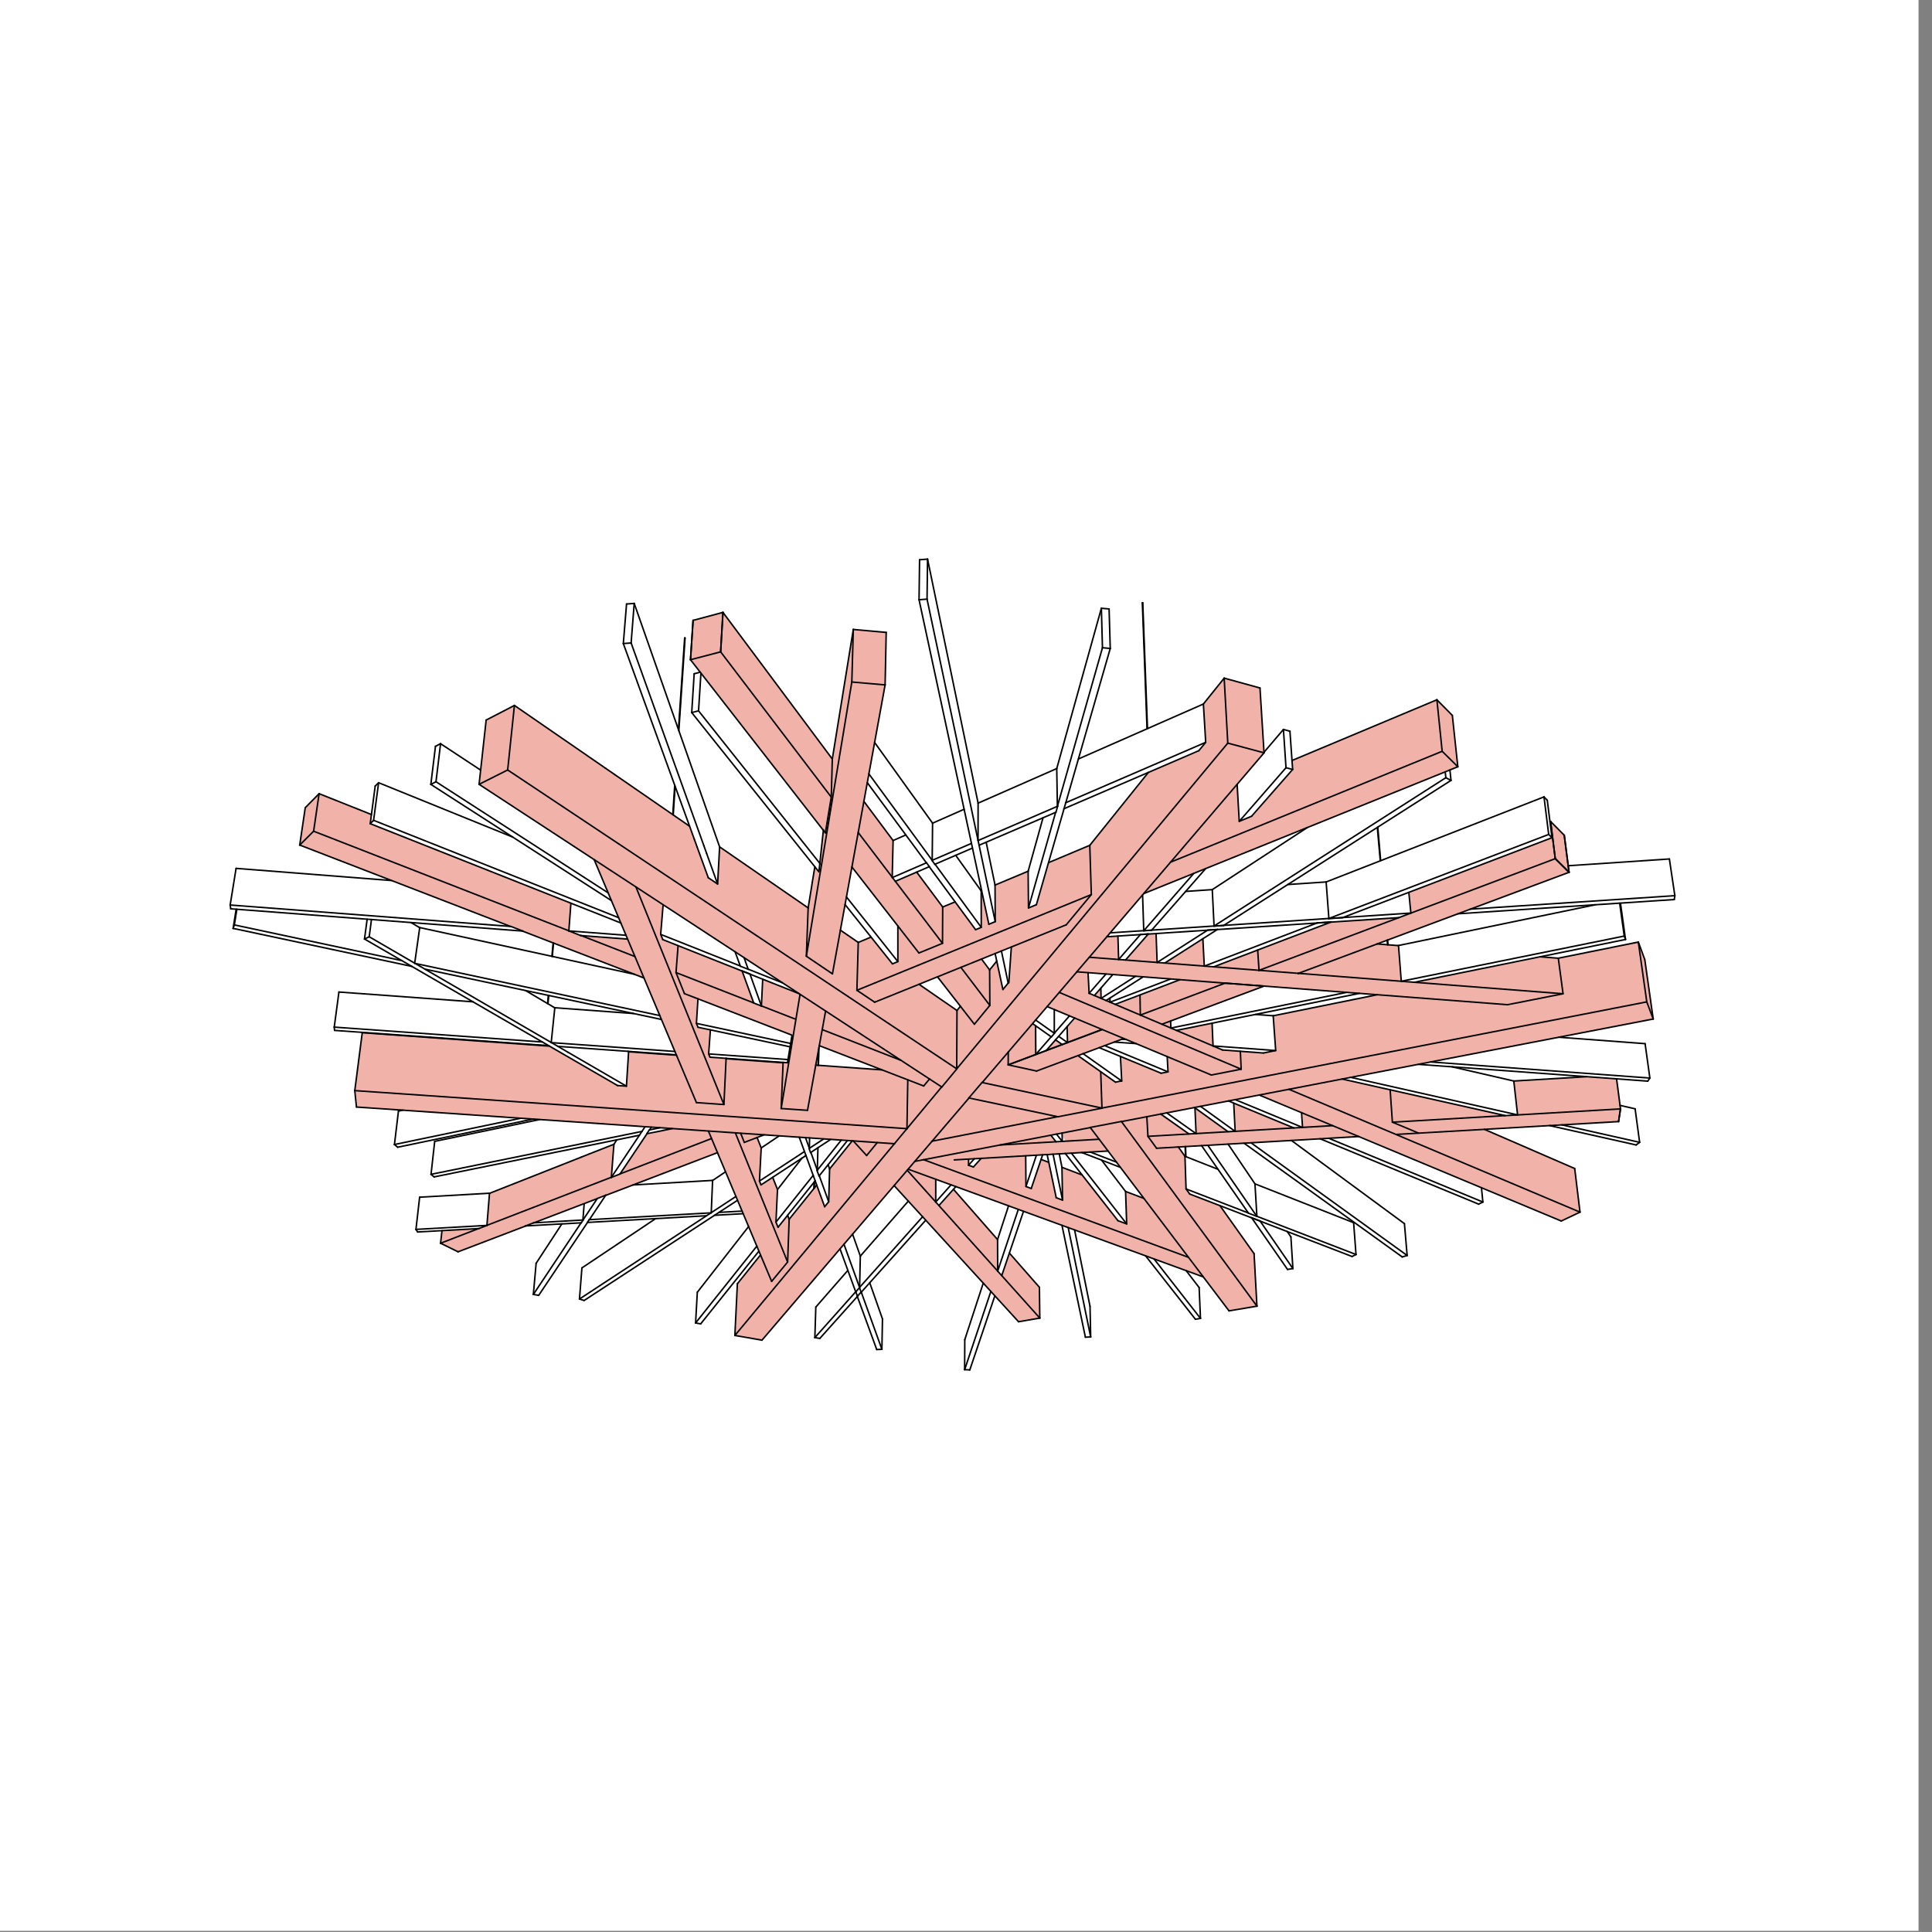 <?xml version="1.0" encoding="utf-8"?>
<!-- Generator: Adobe Illustrator 26.3.1, SVG Export Plug-In . SVG Version: 6.00 Build 0)  -->
<svg version="1.1" id="Layer_2_00000138555967383810145570000006700128924580971950_"
	 xmlns="http://www.w3.org/2000/svg" xmlns:xlink="http://www.w3.org/1999/xlink" x="0px" y="0px" viewBox="0 0 3000 3000"
	 style="enable-background:new 0 0 3000 3000;" xml:space="preserve">
<rect x="0" y="0" width="3000" height="3000" fill="#808080" stroke="none"/>
<style type="text/css">
	.st0{fill:#FFFFFF;}
	.st1{fill:#F1B3A9;}
	.st2{fill:none;stroke:#000000;stroke-width:2.35;stroke-linecap:round;stroke-linejoin:round;}
</style>
<rect x="-20.9" y="-1.8" class="st0" width="3000" height="3000"/>
<g id="Mixed_-_Aura">
	<g>
		<path class="st1" d="M2464.1,1671.8l-112.9,6.7l5.9,52.6l-20,1.1l-177.9-40.1l-75.2-16.6l0,0l483.8-93.2l-13-92.4l-10-27.2
			l-124.3,25.1l-28-1l-194.1,38.1l-22.4-1.7l-4.2-54.8l-32.6-2.7l15.6-5.9l0.6-0.2l281.8-105.1l-7.4-57.6l-21.6-21.1l-0.9,0.3
			l2.9,24.8l-221.8,84.6l3.2,32.2l-19.2,7.4l-104.9,6.7l-182.1,69.4l-14.7-1l-2.1-42.2l-59.1,37.4l-12.1-1.1l-2.1-44.2l-11.6,0.3
			l-35.4,40.4l-10.7-2.5l-1.6-34.8l-16.7,1.1l50.1-58.7l0,0l6.1-7.2l488-198.5l-8.5-79.8l-23.3-24l-225,94.4l1,13.9l-58.5,66.7
			l-5.5,6.1l-19.6,7.9l-1.9-58.3l0,0l41.2-48.2l-6.8-100.6l-55.3-15.7l-32.3,40.2l3.3,61.1l-11.2,13.6l-75.9,30.5l-92.8,115.2
			l-63.5,27.2l-19.1,64.3l-12.4,4.9l-0.4-57l-51.1,21.6v56.8l-9.9,4.1l-11.7-51.8v56.6l-8.8,3.6l-32.2-43.3l-18.7,7.9l-40.2-54.1
			l-33.7,14.1l-4.6-6l1.3-57l-45.4-60.9l33-180.8l1.7-81.5l-51.1-4.6l-32.6,201.2l-169.8-227.7l-46.5,12.4l-3.9,61.1l15.1,19.4
			l1.2,1.5l189.5,243.3l-7,65.2l-6.4-7.9l-9.3,63.8l-138.5-94.7l-3.1,57.1l-14.5-9.4l-28.4-79.4l-271.5-187.4l-45,22.3l-10.4,99.7
			l178.7,116.8l51.9,123.5l-72-5.4l-0.1,0l-0.1-0.1h-0.1l-18.8-7.4l3.1-42.8l-311.6-123.6l1.8-14.1l-81.3-32.4l-21.5,21.8l-8.5,58
			l172.1,66.3l362.4,140l50.4,119.6l-74.6-4.9l-3.6,53.4l-13.8-1l-105.7-61.2l-290.7-20.8l-10.9,89.7l2.5,25.5l71.8,4.9l419.4,28.6
			l0,0l-40.5,8.2l-42.1,62.6l-13.2,4.7l3.8-51.4l-193.1,76.4l-3.2,50.3l-13.9,4.8l-56.2,2.7l-2.7,19.7l27.5,13.2l403-154.2l0.1,0.3
			l66.8,158.8l-35.8,44.5l-3.9,80.6l42.1,7.4l205.2-240.1l192.6,211.5l33-5.6l-0.3-47.9l-46.9-53.2l-11.6,34.3l-6.7-6l0.1-49.6
			l-67.5-77.8l-22.7,25.4l-5.1-5.4v-35.4l414.5,150.9l39.8,52.8l43.2-7.3l-3-80.4l-53.5-75.3l-47.4-17.4l-5.5-8.5l-1.2-50.3
			l-10.3-15h0.1l220.2-12.7l59.9-3.5h0.1l190.4,79.6l123.9,51.7l29.2-13.9l-8.7-67.8l-140.3-60.8l0.3,0h0.1l208.4-12l3.1-19.8
			l-6.2-46.6L2464.1,1671.8L2464.1,1671.8z M1029.8,1458.9l-3.2-8l3.7-46l212.7,139.1l-58.7-23.4l-1.3,41.2v0.3l-12-4.7l-0.1-0.2
			l-17.9-49.7l-99.4-38.8L1029.8,1458.9L1029.8,1458.9z M1102.5,1641.6l-2.1-5.2l2.7-37.3l-19.3-4.1l-2.4-6l2.4-38.1l146.1,56.4
			l-6.2,37.9l-0.8,4.9l-6.2-0.4l0,0.4l-88.4-6.5v-0.2L1102.5,1641.6L1102.5,1641.6z M1226,1893.3L1226,1893.3l-3-6.1l-14.3,18.5
			l-3.9-8.6l2.4-50.3l-7.4-18.5l-17.6,11.5l-2.5-6l2.8-51.4l-6.4-16.2l-19.9,7.6l-0.1-0.2l30.3-11.5l137.4,9.4h0.1l-35.9,44.6
			l-1.1,49.1l-6.6,7.9l-12.5-31.9L1226,1893.3L1226,1893.3z M1267.3,1653.9L1267.3,1653.9l4.3-23.2v-0.2l0.8-3.8l0.5-3l98,37.9
			L1267.3,1653.9L1267.3,1653.9z M1394.5,1493.6l-8.8,2.1l-32.6-40.2l-19.7,7.7l-27.8-19.2l7.2-39.6l10.6-58.3l70.8,92.3l0.6-0.5
			l0,0L1394.5,1493.6L1394.5,1493.6z M1832.4,1521.1l-98.5,39l-10.3-4.4v-5.3l-4.7,3.2l-8.7-3.7v-15.3l-10.2,10.9l-7.9-3.4l-1.7-32
			L1832.4,1521.1L1832.4,1521.1z M1744.2,1612.2l68.9,28.8l0.8,23l-9.8,3l-63.8-26.4l1.9,37.3l-10.1,2l-57.6-41.5L1744.2,1612.2
			L1744.2,1612.2z M1626.7,1562.7l43.7,18.4l-12.7,13.8l0.8,23.8l-8.6,3.1l-10.3-7l-14.1,16.5l-15.7,3.6v-40.4l-5.6-4.8
			L1626.7,1562.7L1626.7,1562.7z M1654.2,1772l0.2,0.4l-14.5,0.4L1654.2,1772L1654.2,1772z M1639.1,1772.8L1639.1,1772.8l-6.5-10.2
			l14.5-2.9l7.1,12.1l-4.1,0.2L1639.1,1772.8L1639.1,1772.8z M1486.7,1569.5l-58-41.6l27.6-11.2l35.5,45.4L1486.7,1569.5z
			 M1511.8,1811.7l-7.8-2.8l0-9.4l19.6-1.2L1511.8,1811.7L1511.8,1811.7z M1566.5,1526l-8.8,8.2l-10-41.4l-10.4,13.2l-12.4-16.9
			l20.9-8.5l9.7-3.9l14.8-6L1566.5,1526L1566.5,1526z M1749.6,1900.5l-13.6-5l-54.9-70.8l-31.4-12.1v50.9l-9.6-3.6l-10.6-55.1
			l-12.1-4.5l-16.1,45.4l-7.5-3.1l-0.8-48.1l127.7-7l55.2,72.2l-28.5-9.2L1749.6,1900.5L1749.6,1900.5z M2008.4,1750.8l-92.2-37.4
			l3.1,42.3l-12.1,1.2l-51.8-37.3l1.6,39.7h-11.2l-41.7-29.9l51.2-9.8l52.8-10.2l47.9-9.3l65.7,27.4l1.9,23.2H2008.4L2008.4,1750.8z
			 M1977.6,1577.1l3.9,54.1l-19,3.7l-36-2.6l-27.7-2l-14.6-6.3l-1.6-35.2l-56.1,10.8l-8.8-3.8v-9.3l145.8-55.3l175.5,13.4
			L1977.6,1577.1L1977.6,1577.1z"/>
		<g>
			<polyline class="st2" points="1565.6,1633.6 1565.5,1653.5 1609.6,1663.1 			"/>
			<line class="st2" x1="643.9" y1="1495.9" x2="651.7" y2="1440.5"/>
			<line class="st2" x1="1549" y1="1924.8" x2="1549.2" y2="1973.8"/>
			<line class="st2" x1="1870" y1="1500.2" x2="1867.8" y2="1457.6"/>
			<line class="st2" x1="1251.5" y1="1794.3" x2="1249.2" y2="1788.1"/>
			<line class="st2" x1="1498.1" y1="2080.2" x2="1526.8" y2="1992.4"/>
			<line class="st2" x1="2263.7" y1="1190.6" x2="2239.4" y2="1166.6"/>
			<line class="st2" x1="2239.4" y1="1166.6" x2="2231.2" y2="1086.6"/>
			<line class="st2" x1="1256.3" y1="1783.4" x2="1258.6" y2="1789.7"/>
			<line class="st2" x1="2445.2" y1="1814.5" x2="2304.8" y2="1753.6"/>
			<line class="st2" x1="1497.9" y1="2126.8" x2="1505.9" y2="2127.2"/>
			<line class="st2" x1="1249.2" y1="1788.1" x2="1179.3" y2="1833.9"/>
			<line class="st2" x1="580.1" y1="1273.8" x2="574.9" y2="1279"/>
			<line class="st2" x1="1289.8" y1="1769.3" x2="1258.6" y2="1789.7"/>
			<line class="st2" x1="1955" y1="1506.7" x2="1952.9" y2="1475.2"/>
			<line class="st2" x1="2453.4" y1="1882.2" x2="2445.2" y2="1814.5"/>
			<line class="st2" x1="582.6" y1="1220.6" x2="587.9" y2="1215.4"/>
			<line class="st2" x1="1279" y1="1768.5" x2="1256.3" y2="1783.4"/>
			<line class="st2" x1="587.9" y1="1215.4" x2="796.3" y2="1299.9"/>
			<line class="st2" x1="954.6" y1="1202.8" x2="1070.7" y2="1282.9"/>
			<line class="st2" x1="798.8" y1="1095.4" x2="940.1" y2="1192.8"/>
			<line class="st2" x1="798.8" y1="1095.4" x2="788.3" y2="1195.6"/>
			<line class="st2" x1="1325" y1="977.4" x2="1292.4" y2="1178.6"/>
			<line class="st2" x1="2154.6" y1="1467" x2="2154" y2="1459.9"/>
			<line class="st2" x1="1462.4" y1="1688" x2="1485.8" y2="1659.8"/>
			<line class="st2" x1="1711.4" y1="1720.7" x2="1642.8" y2="1734.1"/>
			<line class="st2" x1="1504" y1="1809.3" x2="1511.5" y2="1812.1"/>
			<line class="st2" x1="2171.6" y1="1468.4" x2="2175.9" y2="1523.7"/>
			<line class="st2" x1="940.1" y1="1192.8" x2="954.6" y2="1202.8"/>
			<line class="st2" x1="2419.7" y1="1487.9" x2="2391.6" y2="1485.7"/>
			<line class="st2" x1="1642.8" y1="1734.1" x2="1504.4" y2="1704.9"/>
			<line class="st2" x1="1639.7" y1="1261.2" x2="1642.3" y2="1251.9"/>
			<line class="st2" x1="1141.1" y1="2073.7" x2="1462.2" y2="1687.8"/>
			<line class="st2" x1="1260" y1="1378.5" x2="1254.9" y2="1409.8"/>
			<line class="st2" x1="1443.1" y1="1345.7" x2="1438.7" y2="1339.7"/>
			<line class="st2" x1="1485.6" y1="1659.7" x2="1906.5" y2="1153.9"/>
			<line class="st2" x1="1183.2" y1="2081" x2="1504.7" y2="1704.9"/>
			<line class="st2" x1="1451.6" y1="1342.1" x2="1447.2" y2="1336"/>
			<line class="st2" x1="1525.2" y1="1680.9" x2="1962.8" y2="1169"/>
			<line class="st2" x1="1718.6" y1="1454.6" x2="2172" y2="1424.9"/>
			<line class="st2" x1="2190.8" y1="1417.8" x2="2187.6" y2="1385.6"/>
			<line class="st2" x1="1261.2" y1="1370.6" x2="1260" y2="1378.5"/>
			<line class="st2" x1="1723.9" y1="1448.5" x2="2190.8" y2="1417.8"/>
			<line class="st2" x1="2435.1" y1="1344.3" x2="2592.2" y2="1333.8"/>
			<line class="st2" x1="2516.3" y1="1402.6" x2="2524.1" y2="1458.8"/>
			<line class="st2" x1="2264" y1="1418.9" x2="2599.8" y2="1396.8"/>
			<line class="st2" x1="1122.6" y1="950.9" x2="1292.4" y2="1178.6"/>
			<line class="st2" x1="1150.1" y1="1759.7" x2="1155.8" y2="1773.9"/>
			<line class="st2" x1="2524.1" y1="1458.8" x2="2522.1" y2="1453.5"/>
			<line class="st2" x1="1845.5" y1="1952.4" x2="1434.2" y2="1800.8"/>
			<line class="st2" x1="997.1" y1="1756.8" x2="669.3" y2="1823.5"/>
			<line class="st2" x1="2522.1" y1="1453.5" x2="2515" y2="1402.4"/>
			<line class="st2" x1="992.8" y1="1762.8" x2="674.1" y2="1827.5"/>
			<line class="st2" x1="1024.9" y1="1751.2" x2="1008.2" y2="1754.6"/>
			<line class="st2" x1="1504" y1="1809.3" x2="1504" y2="1799.9"/>
			<line class="st2" x1="1776" y1="1445.3" x2="1774.2" y2="1389.6"/>
			<line class="st2" x1="1304.9" y1="1444.3" x2="1332.7" y2="1463.4"/>
			<line class="st2" x1="1862" y1="1999.3" x2="1864.1" y2="2047.2"/>
			<line class="st2" x1="972" y1="1452.3" x2="883.3" y2="1445.5"/>
			<line class="st2" x1="1864.1" y1="2047.2" x2="1856.2" y2="2048.5"/>
			<line class="st2" x1="812" y1="1445.8" x2="358.3" y2="1411.2"/>
			<line class="st2" x1="1117.4" y1="1315" x2="1254.9" y2="1409.8"/>
			<line class="st2" x1="1862" y1="1999.3" x2="1841.9" y2="1973.1"/>
			<line class="st2" x1="1242.3" y1="1544" x2="1213" y2="1721.3"/>
			<line class="st2" x1="1282" y1="1570" x2="1253.9" y2="1724.1"/>
			<line class="st2" x1="1376.1" y1="982" x2="1374.4" y2="1063.5"/>
			<line class="st2" x1="1711.4" y1="1598.6" x2="1565.5" y2="1653.5"/>
			<line class="st2" x1="1744.9" y1="1612.6" x2="1609.6" y2="1663.1"/>
			<polyline class="st2" points="1943.4,1267.5 1924.3,1275.4 1921,1217.9 			"/>
			<line class="st2" x1="852.1" y1="1545.8" x2="850.9" y2="1558.7"/>
			<line class="st2" x1="676.2" y1="1158.9" x2="684.1" y2="1154.8"/>
			<line class="st2" x1="1119" y1="1012.2" x2="1072.2" y2="1024.4"/>
			<line class="st2" x1="1072.2" y1="1024.4" x2="1076.2" y2="963.3"/>
			<line class="st2" x1="684.1" y1="1154.8" x2="746.3" y2="1195.8"/>
			<line class="st2" x1="1122.6" y1="950.9" x2="1119" y2="1012.2"/>
			<line class="st2" x1="1906.5" y1="1153.9" x2="1900.9" y2="1053"/>
			<line class="st2" x1="857" y1="1485" x2="858.9" y2="1464.1"/>
			<line class="st2" x1="677" y1="1213.9" x2="669" y2="1218"/>
			<line class="st2" x1="1956.5" y1="1068.3" x2="1962.8" y2="1169"/>
			<line class="st2" x1="2557.1" y1="1555.7" x2="2544" y2="1462.8"/>
			<line class="st2" x1="669" y1="1218" x2="676.2" y2="1158.9"/>
			<line class="st2" x1="1770.7" y1="1576.2" x2="1902.6" y2="1526.5"/>
			<polyline class="st2" points="1655.7,1436 1694.6,1389.1 1692.2,1312.6 			"/>
			<line class="st2" x1="2255.2" y1="1110.9" x2="2263.7" y2="1190.6"/>
			<line class="st2" x1="684.1" y1="1154.8" x2="677" y2="1213.9"/>
			<line class="st2" x1="1565.5" y1="1653.5" x2="1711.4" y2="1598.6"/>
			<line class="st2" x1="1954.6" y1="1506.9" x2="2415" y2="1333.3"/>
			<line class="st2" x1="2253.1" y1="1211.8" x2="2245.1" y2="1207.6"/>
			<line class="st2" x1="1481.8" y1="1801.1" x2="1720.6" y2="1787.3"/>
			<line class="st2" x1="1795.9" y1="1783" x2="2109.9" y2="1764.8"/>
			<line class="st2" x1="1524.9" y1="1680.9" x2="1504.4" y2="1704.9"/>
			<line class="st2" x1="1875.4" y1="1444.2" x2="1890.5" y2="1443.2"/>
			<line class="st2" x1="2168.5" y1="1761.5" x2="2513.3" y2="1741.6"/>
			<line class="st2" x1="2513.3" y1="1741.6" x2="2516.3" y2="1721.9"/>
			<line class="st2" x1="2245.1" y1="1207.6" x2="2244.1" y2="1198.5"/>
			<line class="st2" x1="495.5" y1="1232.4" x2="487" y2="1290.7"/>
			<line class="st2" x1="1234" y1="1582.1" x2="1182.2" y2="1561.9"/>
			<line class="st2" x1="2540.6" y1="1777.9" x2="2546" y2="1773.8"/>
			<line class="st2" x1="2251.4" y1="1195.5" x2="2253.1" y2="1211.8"/>
			<line class="st2" x1="1170.3" y1="1557.3" x2="1049.7" y2="1510.2"/>
			<line class="st2" x1="1124.1" y1="1715.1" x2="987.5" y2="1377.3"/>
			<line class="st2" x1="2231.2" y1="1086.6" x2="2006.2" y2="1180.9"/>
			<line class="st2" x1="1223" y1="1887.1" x2="1225.4" y2="1893.3"/>
			<line class="st2" x1="1268.2" y1="1840.1" x2="1225.4" y2="1893.3"/>
			<line class="st2" x1="553.5" y1="1719" x2="550.9" y2="1693.5"/>
			<line class="st2" x1="1281.6" y1="1293.3" x2="1072.2" y2="1024.4"/>
			<line class="st2" x1="1100" y1="1756.3" x2="1198.2" y2="1989.7"/>
			<line class="st2" x1="1223" y1="1959.7" x2="1141.9" y2="1759.2"/>
			<line class="st2" x1="1256.8" y1="1783.1" x2="1257.1" y2="1767"/>
			<polyline class="st2" points="1847.4,1854.1 1841.7,1846.2 1840,1795.5 			"/>
			<polyline class="st2" points="1535.5,1435.2 1545.4,1431.1 1545.1,1374.3 			"/>
			<line class="st2" x1="2567.1" y1="1582.3" x2="2557.1" y2="1555.7"/>
			<line class="st2" x1="1084.7" y1="1103.8" x2="1074.1" y2="1106.5"/>
			<line class="st2" x1="487" y1="1290.7" x2="465.4" y2="1312.2"/>
			<line class="st2" x1="1074.1" y1="1106.5" x2="1077.9" y2="1046.2"/>
			<line class="st2" x1="1626" y1="1792.8" x2="1640.1" y2="1859.8"/>
			<line class="st2" x1="1145" y1="1993.4" x2="1141.1" y2="2073.7"/>
			<line class="st2" x1="1394.2" y1="1493.2" x2="1314.3" y2="1392.7"/>
			<line class="st2" x1="949.3" y1="1828.2" x2="962.7" y2="1823"/>
			<polyline class="st2" points="949.3,1828.2 992.8,1762.9 996.8,1756.9 1001.6,1749.6 			"/>
			<line class="st2" x1="1004.6" y1="1760.5" x2="962.7" y2="1823"/>
			<line class="st2" x1="905.2" y1="1894.5" x2="927.5" y2="1861"/>
			<polyline class="st2" points="1514.9,1443.6 1523.7,1440 1523.6,1383.4 			"/>
			<line class="st2" x1="1183.2" y1="2081" x2="1141.1" y2="2073.7"/>
			<line class="st2" x1="2139.4" y1="1284.4" x2="2143.9" y2="1336.5"/>
			<line class="st2" x1="940.6" y1="1855.9" x2="915.2" y2="1893.9"/>
			<line class="st2" x1="465.4" y1="1312.2" x2="474" y2="1254.2"/>
			<line class="st2" x1="2171" y1="1468.3" x2="2477.2" y2="1404.9"/>
			<line class="st2" x1="1463.5" y1="1464.8" x2="1332.6" y2="1292.7"/>
			<line class="st2" x1="1455.7" y1="1516.8" x2="1513" y2="1590.4"/>
			<line class="st2" x1="2599.8" y1="1396.8" x2="2600.7" y2="1390.8"/>
			<line class="st2" x1="677" y1="1213.9" x2="944.3" y2="1386.4"/>
			<line class="st2" x1="1358.2" y1="1556.2" x2="1655.7" y2="1436"/>
			<line class="st2" x1="1868.5" y1="1982.8" x2="1410.1" y2="1815.5"/>
			<line class="st2" x1="1999.3" y1="1971.2" x2="2007.6" y2="1969.8"/>
			<line class="st2" x1="2513.3" y1="1741.6" x2="2516.3" y2="1721.9"/>
			<line class="st2" x1="1603.4" y1="1589.5" x2="1632.5" y2="1610.1"/>
			<polyline class="st2" points="1385.8,1496.7 1394.2,1493.2 1394.2,1437.9 			"/>
			<line class="st2" x1="2600.7" y1="1390.8" x2="2592.2" y2="1333.8"/>
			<line class="st2" x1="2007.6" y1="1969.8" x2="2004.5" y2="1920.7"/>
			<line class="st2" x1="1673.7" y1="1639.1" x2="1732.3" y2="1680.5"/>
			<line class="st2" x1="1681.8" y1="1636.1" x2="1741.8" y2="1678.6"/>
			<line class="st2" x1="1943.5" y1="1890.9" x2="1956.6" y2="1895.9"/>
			<line class="st2" x1="1638.8" y1="1614.5" x2="1649.3" y2="1621.9"/>
			<line class="st2" x1="686.3" y1="1910.9" x2="684.1" y2="1930.5"/>
			<line class="st2" x1="2567.1" y1="1582.3" x2="2554" y2="1490"/>
			<line class="st2" x1="788.3" y1="1195.6" x2="743.9" y2="1217.9"/>
			<line class="st2" x1="743.9" y1="1217.9" x2="754.9" y2="1118.1"/>
			<line class="st2" x1="618.7" y1="1725.3" x2="612.5" y2="1777.2"/>
			<line class="st2" x1="2557.1" y1="1555.7" x2="1711.1" y2="1720.6"/>
			<line class="st2" x1="1642.4" y1="1734" x2="1446.9" y2="1772.1"/>
			<polyline class="st2" points="1463.8,1408.4 1463.5,1464.8 1426.9,1479.8 			"/>
			<line class="st2" x1="1122.6" y1="950.9" x2="1119" y2="1012.2"/>
			<line class="st2" x1="612.5" y1="1777.2" x2="617.5" y2="1781.4"/>
			<line class="st2" x1="2171" y1="1468.3" x2="2138.3" y2="1465.7"/>
			<line class="st2" x1="1691.5" y1="1486.4" x2="1955" y2="1506.7"/>
			<line class="st2" x1="618.7" y1="1725.3" x2="625.2" y2="1723.9"/>
			<line class="st2" x1="2016" y1="1511.4" x2="2427.1" y2="1543.1"/>
			<line class="st2" x1="949.4" y1="1828" x2="755.6" y2="1902.9"/>
			<line class="st2" x1="519" y1="1594.9" x2="519.5" y2="1600"/>
			<line class="st2" x1="743.1" y1="1907.7" x2="684.1" y2="1930.5"/>
			<line class="st2" x1="1589.3" y1="1880.9" x2="1555.5" y2="1980.8"/>
			<line class="st2" x1="1581.2" y1="1878" x2="1549.2" y2="1973.8"/>
			<polyline class="st2" points="1062.8,1542.9 1049.7,1510.2 1052.9,1468.8 			"/>
			<line class="st2" x1="1386.8" y1="1305.2" x2="1385.4" y2="1362.7"/>
			<line class="st2" x1="669.3" y1="1823.5" x2="674.1" y2="1827.5"/>
			<line class="st2" x1="1962.8" y1="1531.2" x2="1902.2" y2="1526.6"/>
			<line class="st2" x1="1609.4" y1="1793.7" x2="1593.1" y2="1842.4"/>
			<line class="st2" x1="1408.6" y1="1752.6" x2="550.9" y2="1693.5"/>
			<line class="st2" x1="1266.7" y1="1653.9" x2="1369.4" y2="1661.3"/>
			<line class="st2" x1="562.5" y1="1603.6" x2="853.2" y2="1624.4"/>
			<line class="st2" x1="1004.3" y1="1760.5" x2="1007.8" y2="1755.2"/>
			<line class="st2" x1="566" y1="1458.1" x2="570.1" y2="1427.4"/>
			<line class="st2" x1="587.9" y1="1215.4" x2="580.1" y2="1273.8"/>
			<line class="st2" x1="574.9" y1="1279" x2="582.6" y2="1220.6"/>
			<line class="st2" x1="566" y1="1458.1" x2="573.3" y2="1454.6"/>
			<line class="st2" x1="1214.8" y1="1526" x2="1161.7" y2="1504.9"/>
			<line class="st2" x1="1240.5" y1="1542.8" x2="1029.2" y2="1459"/>
			<line class="st2" x1="366.6" y1="1348.4" x2="357.4" y2="1405.3"/>
			<line class="st2" x1="842.1" y1="1618" x2="519" y2="1594.9"/>
			<line class="st2" x1="811.3" y1="1445.8" x2="999.9" y2="1518.6"/>
			<line class="st2" x1="1272.2" y1="1623.7" x2="1434.3" y2="1686.3"/>
			<line class="st2" x1="2558.6" y1="1678.8" x2="2561.9" y2="1674"/>
			<line class="st2" x1="1881" y1="1669.3" x2="1626" y2="1563"/>
			<line class="st2" x1="2561.9" y1="1674" x2="2554.5" y2="1620.6"/>
			<line class="st2" x1="1518.7" y1="1305.2" x2="1642.3" y2="1251.9"/>
			<line class="st2" x1="1654.6" y1="1246.6" x2="1872.2" y2="1152.7"/>
			<line class="st2" x1="1447.2" y1="1336" x2="1508.5" y2="1309.6"/>
			<polyline class="st2" points="1640,1859.8 1649.9,1863.5 1649,1812.6 			"/>
			<line class="st2" x1="883.3" y1="1445.5" x2="901.6" y2="1452.7"/>
			<line class="st2" x1="1361.4" y1="2095.6" x2="1369.4" y2="2095.2"/>
			<line class="st2" x1="1861.5" y1="1165.7" x2="1651.9" y2="1255.9"/>
			<line class="st2" x1="1443.1" y1="1345.7" x2="1390.2" y2="1368.5"/>
			<line class="st2" x1="2296" y1="1869.8" x2="2302.6" y2="1866.5"/>
			<line class="st2" x1="1510" y1="1316.9" x2="1451.6" y2="1342.1"/>
			<line class="st2" x1="1385.7" y1="1362.6" x2="1438.7" y2="1339.7"/>
			<line class="st2" x1="2302.6" y1="1866.5" x2="2300.4" y2="1844.3"/>
			<line class="st2" x1="1868.6" y1="1093.2" x2="1674.6" y2="1178.5"/>
			<line class="st2" x1="1497.1" y1="1256.6" x2="1448.1" y2="1278.2"/>
			<line class="st2" x1="1908.4" y1="2035.5" x2="1692.9" y2="1750.7"/>
			<line class="st2" x1="2350.6" y1="1678.6" x2="2356.5" y2="1731.2"/>
			<line class="st2" x1="648.5" y1="1913" x2="645.9" y2="1909"/>
			<line class="st2" x1="1826.8" y1="1600" x2="2110.7" y2="1542.5"/>
			<line class="st2" x1="1818.2" y1="1596.3" x2="2090.8" y2="1541"/>
			<line class="st2" x1="2196" y1="1525.3" x2="2524.1" y2="1458.8"/>
			<line class="st2" x1="1325" y1="977.4" x2="1376.1" y2="982"/>
			<line class="st2" x1="1654.1" y1="1791.1" x2="1736" y2="1895.5"/>
			<line class="st2" x1="1663.7" y1="1790.6" x2="1749.5" y2="1900.5"/>
			<line class="st2" x1="816" y1="1903.6" x2="828.7" y2="1898.8"/>
			<line class="st2" x1="1900" y1="1437.1" x2="1884.9" y2="1438.1"/>
			<line class="st2" x1="1269.1" y1="1817.1" x2="1270.1" y2="1782.2"/>
			<line class="st2" x1="1182.3" y1="1562.1" x2="1184.3" y2="1520.5"/>
			<line class="st2" x1="2059.2" y1="1369.5" x2="2063.5" y2="1426.2"/>
			<line class="st2" x1="2544" y1="1462.8" x2="2554" y2="1490"/>
			<line class="st2" x1="1900" y1="1437.1" x2="2253.1" y2="1211.8"/>
			<line class="st2" x1="1885.2" y1="1437.9" x2="2245.1" y2="1207.6"/>
			<line class="st2" x1="1717.5" y1="1553.6" x2="1775" y2="1516.9"/>
			<line class="st2" x1="1709.7" y1="1550.3" x2="1763.2" y2="1516"/>
			<line class="st2" x1="2407.7" y1="1275.5" x2="2406.8" y2="1275.9"/>
			<line class="st2" x1="905.5" y1="1894.4" x2="902.6" y2="1898.8"/>
			<line class="st2" x1="1808.6" y1="1495.4" x2="1890.5" y2="1443.2"/>
			<line class="st2" x1="1796.8" y1="1494.5" x2="1875.1" y2="1444.4"/>
			<line class="st2" x1="912" y1="1898.2" x2="914.9" y2="1893.9"/>
			<line class="st2" x1="2239.4" y1="1166.6" x2="1817.6" y2="1338.8"/>
			<line class="st2" x1="1694.6" y1="1389.1" x2="1330.6" y2="1537.7"/>
			<line class="st2" x1="1524.3" y1="1383.1" x2="1523.6" y2="1383.4"/>
			<line class="st2" x1="1352.5" y1="1455.1" x2="1332.7" y2="1463.4"/>
			<line class="st2" x1="2420.7" y1="1610.6" x2="2554.5" y2="1620.6"/>
			<line class="st2" x1="1273.7" y1="1341.5" x2="1084.7" y2="1103.8"/>
			<polyline class="st2" points="1074.1,1106.5 1271.6,1353.8 1278.6,1288.5 			"/>
			<line class="st2" x1="1722.2" y1="945.6" x2="1724" y2="1006.9"/>
			<line class="st2" x1="1385.8" y1="1496.7" x2="1312.2" y2="1404.6"/>
			<line class="st2" x1="1943.5" y1="1890.9" x2="1999.3" y2="1971.2"/>
			<line class="st2" x1="1956.6" y1="1895.9" x2="2007.6" y2="1969.8"/>
			<line class="st2" x1="1649.5" y1="1772.4" x2="1649.2" y2="1759.3"/>
			<line class="st2" x1="2425.3" y1="1746.7" x2="2546" y2="1773.8"/>
			<line class="st2" x1="1711.9" y1="1005.8" x2="1710.2" y2="944.5"/>
			<line class="st2" x1="2567.1" y1="1582.3" x2="1741.4" y2="1741.6"/>
			<line class="st2" x1="1693" y1="1750.9" x2="1420.5" y2="1803.4"/>
			<line class="st2" x1="1710.2" y1="944.5" x2="1722.2" y2="945.6"/>
			<line class="st2" x1="1050.1" y1="1637.9" x2="866.2" y2="1624.8"/>
			<line class="st2" x1="2409.9" y1="1300.8" x2="2404.8" y2="1295.7"/>
			<polyline class="st2" points="1102.5,1641.6 1222.8,1650.2 1223.6,1645.3 1100.4,1636.5 			"/>
			<line class="st2" x1="852.1" y1="1623.7" x2="519.5" y2="1600"/>
			<line class="st2" x1="1962.8" y1="1531.2" x2="1804.2" y2="1590.4"/>
			<line class="st2" x1="1640.9" y1="1193.4" x2="1641.9" y2="1252.1"/>
			<line class="st2" x1="1072.2" y1="1024.4" x2="1076.2" y2="963.3"/>
			<line class="st2" x1="2045.6" y1="1433" x2="2067.1" y2="1431.6"/>
			<line class="st2" x1="861.2" y1="1564.8" x2="816.2" y2="1538.2"/>
			<line class="st2" x1="972.7" y1="1686.6" x2="882.4" y2="1634.2"/>
			<polyline class="st2" points="958.9,1685.6 863.2,1630.2 850.1,1622.6 566,1458.1 			"/>
			<line class="st2" x1="940.5" y1="1856.2" x2="1114.1" y2="1789.8"/>
			<line class="st2" x1="2202.2" y1="1652.7" x2="2558.6" y2="1678.8"/>
			<line class="st2" x1="2099.5" y1="1951.1" x2="2105.6" y2="1948"/>
			<line class="st2" x1="1898.3" y1="1630.4" x2="1961.9" y2="1635.1"/>
			<polyline class="st2" points="1083.8,1595.1 1081.4,1589.1 1083.8,1551 			"/>
			<line class="st2" x1="1857.3" y1="1760.3" x2="1855.5" y2="1720.3"/>
			<line class="st2" x1="1426.9" y1="1479.8" x2="1322.8" y2="1346.2"/>
			<line class="st2" x1="2105.6" y1="1948" x2="2101.9" y2="1898.6"/>
			<line class="st2" x1="1883.6" y1="1624.1" x2="1980.9" y2="1631.3"/>
			<line class="st2" x1="1337.3" y1="2006.2" x2="1369.4" y2="2095.2"/>
			<line class="st2" x1="2177.4" y1="1951.8" x2="2185" y2="1949.5"/>
			<line class="st2" x1="1361.4" y1="2095.6" x2="1331.2" y2="2013"/>
			<line class="st2" x1="1310.5" y1="1932" x2="1334.8" y2="1999.3"/>
			<line class="st2" x1="2185" y1="1949.5" x2="2180.8" y2="1900.1"/>
			<line class="st2" x1="1280.5" y1="1873.8" x2="1265.8" y2="1833.6"/>
			<line class="st2" x1="1262.7" y1="1825.1" x2="1251.5" y2="1794.3"/>
			<line class="st2" x1="1249.2" y1="1788.1" x2="1241.1" y2="1765.9"/>
			<line class="st2" x1="1448.1" y1="1278.2" x2="1447.5" y2="1335.9"/>
			<line class="st2" x1="1427.1" y1="931.3" x2="1427.9" y2="869.2"/>
			<line class="st2" x1="1328.9" y1="2005.9" x2="1334.6" y2="1999.5"/>
			<line class="st2" x1="1331.4" y1="2012.8" x2="1337.3" y2="2006.2"/>
			<line class="st2" x1="1250.8" y1="1766.6" x2="1256.8" y2="1783.1"/>
			<line class="st2" x1="1685.4" y1="2076.4" x2="1693.6" y2="2076"/>
			<line class="st2" x1="1272.2" y1="1825.7" x2="1286.8" y2="1866.1"/>
			<line class="st2" x1="1907.4" y1="1709.5" x2="2008.9" y2="1751.4"/>
			<line class="st2" x1="1440.3" y1="868.2" x2="1439.5" y2="930.3"/>
			<line class="st2" x1="1097" y1="1887.8" x2="912" y2="1898.2"/>
			<line class="st2" x1="1918" y1="1756.8" x2="1915.7" y2="1712.9"/>
			<polyline class="st2" points="1332.7,1463.4 1330.6,1537.7 1358.2,1556.2 			"/>
			<line class="st2" x1="1998.8" y1="1912.3" x2="2004.5" y2="1920.7"/>
			<line class="st2" x1="743.6" y1="1907.7" x2="648.5" y2="1913"/>
			<line class="st2" x1="828.7" y1="1898.8" x2="905.5" y2="1894.4"/>
			<line class="st2" x1="902.6" y1="1898.8" x2="816" y2="1903.6"/>
			<line class="st2" x1="836.5" y1="2011.4" x2="828.2" y2="2010"/>
			<line class="st2" x1="1596.5" y1="1352.8" x2="1619.6" y2="1269.8"/>
			<line class="st2" x1="1609.3" y1="1404.8" x2="1724" y2="1006.9"/>
			<line class="st2" x1="1918" y1="1707.5" x2="2022.3" y2="1750.6"/>
			<line class="st2" x1="2404.8" y1="1295.7" x2="2397.5" y2="1237.4"/>
			<polyline class="st2" points="1254.9,1409.8 1252.1,1484.8 1292.6,1512.2 			"/>
			<line class="st2" x1="940.6" y1="1855.9" x2="927.5" y2="1861"/>
			<line class="st2" x1="2059.2" y1="1369.5" x2="2397.5" y2="1237.4"/>
			<line class="st2" x1="2084.4" y1="1425" x2="2062.9" y2="1426.4"/>
			<line class="st2" x1="1802.2" y1="1729.8" x2="1846.2" y2="1760.8"/>
			<line class="st2" x1="2062.9" y1="1426.4" x2="2404.8" y2="1295.7"/>
			<line class="st2" x1="828.2" y1="2010" x2="902.3" y2="1898.8"/>
			<line class="st2" x1="1811.6" y1="1728" x2="1857.1" y2="1760.2"/>
			<line class="st2" x1="1884.5" y1="1501.3" x2="2067.1" y2="1431.6"/>
			<line class="st2" x1="760.6" y1="1852.8" x2="902.8" y2="1796.7"/>
			<line class="st2" x1="1870" y1="1500.2" x2="2045.1" y2="1433.2"/>
			<line class="st2" x1="743.9" y1="1217.9" x2="1462.2" y2="1687.8"/>
			<line class="st2" x1="474" y1="1254.2" x2="495.5" y2="1232.4"/>
			<line class="st2" x1="976.3" y1="1633.2" x2="1050.4" y2="1638.5"/>
			<line class="st2" x1="1840" y1="1795.5" x2="1891.3" y2="1815.7"/>
			<line class="st2" x1="1847.4" y1="1854.1" x2="2099.5" y2="1951.1"/>
			<line class="st2" x1="2143.3" y1="1336.7" x2="2138.7" y2="1284.8"/>
			<line class="st2" x1="1841.7" y1="1846.2" x2="1938.4" y2="1883.5"/>
			<line class="st2" x1="1679.9" y1="1789.7" x2="1739.8" y2="1812.7"/>
			<line class="st2" x1="1406.5" y1="1296.5" x2="1386.8" y2="1305.2"/>
			<line class="st2" x1="1854.7" y1="1719.7" x2="1906.9" y2="1757.3"/>
			<line class="st2" x1="1565.5" y1="1526.5" x2="1555" y2="1476.7"/>
			<line class="st2" x1="1640.9" y1="1193.4" x2="1518.8" y2="1247.1"/>
			<line class="st2" x1="1557.3" y1="1536.5" x2="1545.2" y2="1480.6"/>
			<polyline class="st2" points="1099.8,1362.9 1114.3,1372.7 1117.4,1315 			"/>
			<line class="st2" x1="1535.5" y1="1435.2" x2="1427.1" y2="931.3"/>
			<path class="st2" d="M1773.8,936c0.1-0.1,0.3-0.2,0.5-0.1c0.1,0,0.2,0.1,0.2,0.2"/>
			<line class="st2" x1="1514.9" y1="1443.6" x2="1442.9" y2="1345.8"/>
			<line class="st2" x1="1596.5" y1="1352.8" x2="1545.1" y2="1374.3"/>
			<line class="st2" x1="1438.5" y1="1339.8" x2="1346.7" y2="1215.3"/>
			<line class="st2" x1="1557.3" y1="1536.5" x2="1565.5" y2="1526.5"/>
			<line class="st2" x1="1486" y1="1569.1" x2="1485.6" y2="1659.7"/>
			<line class="st2" x1="905.1" y1="1894.5" x2="907.1" y2="1869.4"/>
			<polyline class="st2" points="1102.5,1641.6 1100.4,1636.5 1103.1,1599.2 			"/>
			<line class="st2" x1="1731.6" y1="1559.6" x2="1832.1" y2="1521.3"/>
			<line class="st2" x1="2022.6" y1="1750.7" x2="2021" y2="1727.7"/>
			<line class="st2" x1="1483.1" y1="1400.4" x2="1463.8" y2="1408.4"/>
			<polyline class="st2" points="1292.4,1178.6 1290.8,1237.8 1281.6,1293.3 			"/>
			<line class="st2" x1="1088.4" y1="1045.3" x2="1084.7" y2="1103.8"/>
			<line class="st2" x1="2084.4" y1="1425" x2="2409.9" y2="1300.8"/>
			<line class="st2" x1="1774.5" y1="936.1" x2="1781.8" y2="1131.3"/>
			<line class="st2" x1="1640.5" y1="1761" x2="1649.4" y2="1772.3"/>
			<line class="st2" x1="1063.8" y1="990.7" x2="1054.1" y2="1134.6"/>
			<line class="st2" x1="1951.5" y1="1888.6" x2="2105.6" y2="1948"/>
			<line class="st2" x1="1631.7" y1="1762.7" x2="1639.7" y2="1772.9"/>
			<line class="st2" x1="2162.1" y1="1742.5" x2="2158.6" y2="1692.2"/>
			<line class="st2" x1="1614" y1="1998.9" x2="1567.3" y2="1945.7"/>
			<line class="st2" x1="827.6" y1="1737.7" x2="617.5" y2="1781.4"/>
			<line class="st2" x1="2402.6" y1="1242.7" x2="2409.9" y2="1300.8"/>
			<path class="st2" d="M1063.1,990.6c0-0.1,0.3-0.2,0.4-0.1c0.1,0,0.3,0.1,0.2,0.2"/>
			<line class="st2" x1="808.4" y1="1736.4" x2="612.5" y2="1777.2"/>
			<line class="st2" x1="976.3" y1="1633.2" x2="975.2" y2="1632.5"/>
			<line class="st2" x1="1951.7" y1="1888.8" x2="1938.6" y2="1883.8"/>
			<line class="st2" x1="1668.6" y1="1909.8" x2="1692.6" y2="2028.6"/>
			<line class="st2" x1="914.9" y1="1893.9" x2="1104" y2="1883.3"/>
			<line class="st2" x1="1614.6" y1="2046.7" x2="1614" y2="1998.9"/>
			<line class="st2" x1="1948.7" y1="1838.3" x2="2101.9" y2="1898.6"/>
			<line class="st2" x1="1949.4" y1="1575.2" x2="1977" y2="1577.3"/>
			<line class="st2" x1="1649" y1="1902.7" x2="1685.4" y2="2076.4"/>
			<line class="st2" x1="760.6" y1="1852.8" x2="651.6" y2="1859"/>
			<line class="st2" x1="832.5" y1="1961.6" x2="828.2" y2="2010"/>
			<line class="st2" x1="1640.9" y1="1193.4" x2="1710.2" y2="944.5"/>
			<polyline class="st2" points="1081.4,1712.1 1124.1,1715.1 1127.5,1643.4 			"/>
			<line class="st2" x1="1658.7" y1="1906.2" x2="1693.6" y2="2076"/>
			<line class="st2" x1="645.9" y1="1909" x2="756.1" y2="1902.8"/>
			<line class="st2" x1="1531.3" y1="1307.8" x2="1545.1" y2="1374.3"/>
			<line class="st2" x1="2162.1" y1="1742.5" x2="2202.8" y2="1759.5"/>
			<line class="st2" x1="2407.7" y1="1275.5" x2="2429" y2="1297"/>
			<line class="st2" x1="1484" y1="1328.1" x2="1523.6" y2="1383.4"/>
			<line class="st2" x1="1440.3" y1="868.2" x2="1518.8" y2="1247.1"/>
			<line class="st2" x1="1263.8" y1="1845.6" x2="1264.1" y2="1835.8"/>
			<line class="st2" x1="1259.1" y1="1789.4" x2="1269.1" y2="1817.1"/>
			<line class="st2" x1="1732.4" y1="1680.3" x2="1741.3" y2="1678.5"/>
			<line class="st2" x1="1427.9" y1="869.2" x2="1440.3" y2="868.2"/>
			<line class="st2" x1="985.9" y1="1485.3" x2="902.3" y2="1452.7"/>
			<line class="st2" x1="734.4" y1="1555.6" x2="526.3" y2="1540.4"/>
			<line class="st2" x1="1692.6" y1="2028.6" x2="1693.6" y2="2076"/>
			<line class="st2" x1="1524.1" y1="1489.2" x2="1536.7" y2="1506.1"/>
			<line class="st2" x1="1328.7" y1="2005.9" x2="1304.4" y2="1939.3"/>
			<line class="st2" x1="711.3" y1="1943.8" x2="816.5" y2="1903.6"/>
			<line class="st2" x1="1439.5" y1="930.3" x2="1427.1" y2="931.3"/>
			<line class="st2" x1="1597" y1="1409.9" x2="1639.2" y2="1261.3"/>
			<line class="st2" x1="1818.2" y1="1596.3" x2="1817.7" y2="1585.4"/>
			<line class="st2" x1="1099.8" y1="1362.9" x2="1082.4" y2="1315"/>
			<line class="st2" x1="1776.3" y1="1860.9" x2="1747.8" y2="1850.1"/>
			<line class="st2" x1="1641.9" y1="1252.1" x2="1711.9" y2="1005.8"/>
			<line class="st2" x1="1180.9" y1="1948.7" x2="1145" y2="1993.4"/>
			<line class="st2" x1="1628.5" y1="1804.9" x2="1616.6" y2="1800.3"/>
			<line class="st2" x1="1864.1" y1="1717.9" x2="1917.8" y2="1756.7"/>
			<line class="st2" x1="1545.4" y1="1431.1" x2="1439.5" y2="930.3"/>
			<line class="st2" x1="967.9" y1="999.3" x2="980" y2="998.4"/>
			<line class="st2" x1="1518.8" y1="1247.1" x2="1518.7" y2="1305.2"/>
			<line class="st2" x1="607.9" y1="1367.3" x2="366.6" y2="1348.4"/>
			<line class="st2" x1="1523.7" y1="1440" x2="1451.9" y2="1341.9"/>
			<line class="st2" x1="1447.5" y1="1335.9" x2="1349.2" y2="1201.7"/>
			<line class="st2" x1="2221.5" y1="1649" x2="2561.9" y2="1674"/>
			<line class="st2" x1="1549" y1="1924.8" x2="1480.5" y2="1846.7"/>
			<line class="st2" x1="2463.5" y1="1671.9" x2="2350.6" y2="1678.6"/>
			<polyline class="st2" points="1253.9,1724.1 1213,1721.3 1216,1649.7 			"/>
			<line class="st2" x1="1883.6" y1="1624.1" x2="1882.1" y2="1588.8"/>
			<line class="st2" x1="829.2" y1="1898.7" x2="927.3" y2="1861.2"/>
			<line class="st2" x1="1093" y1="1313.3" x2="1097.2" y2="1325.1"/>
			<line class="st2" x1="1644.8" y1="1791.7" x2="1649" y2="1812.6"/>
			<line class="st2" x1="623.9" y1="1491.6" x2="363.9" y2="1436.2"/>
			<line class="st2" x1="1723.6" y1="1556.2" x2="1817.7" y2="1520.2"/>
			<line class="st2" x1="639.4" y1="1500.6" x2="362" y2="1441.6"/>
			<line class="st2" x1="957.7" y1="1770" x2="953.3" y2="1776.8"/>
			<line class="st2" x1="1335.9" y1="1950.5" x2="1410.4" y2="1865.1"/>
			<line class="st2" x1="1337.1" y1="2006.4" x2="1334.6" y2="1999.5"/>
			<polyline class="st2" points="882.4,1634.2 869.4,1626.6 573.3,1454.6 			"/>
			<line class="st2" x1="1082.4" y1="1315" x2="1078.1" y2="1303.1"/>
			<line class="st2" x1="2397.5" y1="1237.4" x2="2402.6" y2="1242.7"/>
			<line class="st2" x1="1331.3" y1="2013.2" x2="1273" y2="2078.3"/>
			<line class="st2" x1="1328.7" y1="2005.9" x2="1265.3" y2="2077"/>
			<line class="st2" x1="1271.7" y1="1626.7" x2="1270.8" y2="1654.2"/>
			<line class="st2" x1="1399" y1="1646.5" x2="1276.8" y2="1598.8"/>
			<line class="st2" x1="1840" y1="1795.5" x2="1829.7" y2="1781"/>
			<line class="st2" x1="1711.1" y1="1720.6" x2="1709.2" y2="1664.7"/>
			<line class="st2" x1="972.9" y1="937.9" x2="967.9" y2="999.3"/>
			<line class="st2" x1="1840.9" y1="1780.4" x2="1841.5" y2="1796.1"/>
			<line class="st2" x1="1106.7" y1="1832.9" x2="1126.6" y2="1819.6"/>
			<polyline class="st2" points="1868.6,1093.2 1872.2,1152.7 1861.5,1165.7 			"/>
			<line class="st2" x1="1865.8" y1="1778.9" x2="1938.4" y2="1883.5"/>
			<line class="st2" x1="1265.3" y1="1345.9" x2="1261.2" y2="1370.6"/>
			<line class="st2" x1="1724" y1="1006.9" x2="1711.9" y2="1005.8"/>
			<line class="st2" x1="850.3" y1="1558.4" x2="851.4" y2="1545.7"/>
			<line class="st2" x1="1152.3" y1="1507.6" x2="1164.5" y2="1512.4"/>
			<line class="st2" x1="1537" y1="1561.2" x2="1492" y2="1502.1"/>
			<line class="st2" x1="844.3" y1="1623.8" x2="844.4" y2="1623.2"/>
			<line class="st2" x1="2406.1" y1="1747.8" x2="2540.6" y2="1777.9"/>
			<line class="st2" x1="845" y1="1623.2" x2="845" y2="1623.8"/>
			<line class="st2" x1="1635.2" y1="1792.2" x2="1649.9" y2="1863.5"/>
			<line class="st2" x1="2254.6" y1="1656.5" x2="2350.6" y2="1678.6"/>
			<line class="st2" x1="1999.6" y1="1373.5" x2="2059.2" y2="1369.5"/>
			<polyline class="st2" points="1536.7,1506.1 1537,1561.2 1513,1590.4 			"/>
			<line class="st2" x1="1443.3" y1="1675.5" x2="1434.3" y2="1686.3"/>
			<line class="st2" x1="1882.4" y1="1381.4" x2="1885.2" y2="1437.9"/>
			<line class="st2" x1="1423.4" y1="1354.2" x2="1463.8" y2="1408.4"/>
			<line class="st2" x1="1680.3" y1="1824.5" x2="1649" y2="1812.6"/>
			<line class="st2" x1="756.1" y1="1902.8" x2="760.1" y2="1852.9"/>
			<line class="st2" x1="1104.4" y1="1883.3" x2="1106.5" y2="1833"/>
			<line class="st2" x1="1608.3" y1="1637.4" x2="1608" y2="1592.8"/>
			<line class="st2" x1="972.9" y1="937.9" x2="984.8" y2="937"/>
			<line class="st2" x1="367.8" y1="1411.9" x2="363.9" y2="1436.2"/>
			<line class="st2" x1="1547.8" y1="1492.3" x2="1536.7" y2="1506.1"/>
			<line class="st2" x1="912.3" y1="1898.2" x2="836.5" y2="2011.4"/>
			<line class="st2" x1="1114.3" y1="1372.7" x2="1097.2" y2="1325.1"/>
			<line class="st2" x1="1523.6" y1="1798.7" x2="1511.5" y2="1812.1"/>
			<line class="st2" x1="872.5" y1="1900.4" x2="832.5" y2="1961.6"/>
			<line class="st2" x1="1781.1" y1="1131.6" x2="1773.8" y2="936.1"/>
			<polyline class="st2" points="1601.3,1845.5 1593.1,1842.4 1592.7,1794.7 			"/>
			<line class="st2" x1="1512.9" y1="1799.3" x2="1504" y2="1809.3"/>
			<line class="st2" x1="1162.4" y1="1904.6" x2="1082.8" y2="2006.6"/>
			<line class="st2" x1="1127.5" y1="1643.4" x2="1127.8" y2="1644"/>
			<line class="st2" x1="669" y1="1218" x2="949.3" y2="1398.4"/>
			<line class="st2" x1="1840.9" y1="1795.8" x2="1840.3" y2="1780.4"/>
			<line class="st2" x1="1048.3" y1="1221.1" x2="1045.4" y2="1265.4"/>
			<line class="st2" x1="756.1" y1="1902.8" x2="743.6" y2="1907.7"/>
			<line class="st2" x1="1270.2" y1="1654.2" x2="1271" y2="1630.5"/>
			<line class="st2" x1="2175.9" y1="1523.7" x2="2522.1" y2="1453.5"/>
			<line class="st2" x1="980" y1="998.4" x2="984.8" y2="937"/>
			<line class="st2" x1="1657.6" y1="1619" x2="1657" y2="1594.2"/>
			<line class="st2" x1="1902.2" y1="1526.6" x2="1962.8" y2="1531.2"/>
			<line class="st2" x1="1216" y1="1649.7" x2="1215.9" y2="1650.3"/>
			<line class="st2" x1="363.9" y1="1436.2" x2="362" y2="1441.6"/>
			<line class="st2" x1="1076.2" y1="963.3" x2="1122.6" y2="950.9"/>
			<line class="st2" x1="1476.8" y1="1839.8" x2="1453" y2="1866.5"/>
			<line class="st2" x1="1783.2" y1="1199.4" x2="1692.2" y2="1312.6"/>
			<line class="st2" x1="1776.1" y1="1387.5" x2="2263.7" y2="1190.6"/>
			<line class="st2" x1="1608.1" y1="1583.9" x2="1637.1" y2="1604.4"/>
			<line class="st2" x1="645.9" y1="1909" x2="651.6" y2="1859"/>
			<line class="st2" x1="1178.4" y1="1942.8" x2="1088" y2="2055.7"/>
			<line class="st2" x1="1643.8" y1="1609.2" x2="1657.5" y2="1618.9"/>
			<line class="st2" x1="1637.1" y1="1604.4" x2="1637.1" y2="1567.6"/>
			<line class="st2" x1="812" y1="1445.8" x2="793.4" y2="1438.6"/>
			<line class="st2" x1="1549" y1="1924.8" x2="1566.1" y2="1872.4"/>
			<line class="st2" x1="362" y1="1441.6" x2="366.7" y2="1411.9"/>
			<line class="st2" x1="1175.2" y1="1935" x2="1080.1" y2="2054.3"/>
			<polyline class="st2" points="1181.7,1839.9 1179.3,1833.9 1182,1782.5 			"/>
			<line class="st2" x1="953.3" y1="1776.8" x2="949.3" y2="1828.2"/>
			<line class="st2" x1="1544.8" y1="2012.2" x2="1505.9" y2="2127.2"/>
			<line class="st2" x1="1538.6" y1="2005.3" x2="1497.9" y2="2126.8"/>
			<polyline class="st2" points="2419.7,1487.9 2427.1,1543.1 2340.9,1560.1 			"/>
			<line class="st2" x1="1127.8" y1="1644" x2="1215.9" y2="1650.3"/>
			<line class="st2" x1="1639.7" y1="1261.2" x2="1520.3" y2="1312.5"/>
			<line class="st2" x1="960.5" y1="1424.9" x2="580.1" y2="1273.8"/>
			<line class="st2" x1="1369.4" y1="2095.2" x2="1370.3" y2="2048.1"/>
			<line class="st2" x1="1266.8" y1="2029.6" x2="1265.3" y2="2077"/>
			<line class="st2" x1="1182" y1="1782.5" x2="1209.9" y2="1763.8"/>
			<line class="st2" x1="964" y1="1433.2" x2="574.9" y2="1279"/>
			<line class="st2" x1="357.4" y1="1405.3" x2="358.3" y2="1411.2"/>
			<line class="st2" x1="1427" y1="1528.4" x2="1486" y2="1569.1"/>
			<line class="st2" x1="1691.2" y1="1542.4" x2="1689.5" y2="1510.4"/>
			<line class="st2" x1="1265.3" y1="2077" x2="1273" y2="2078.3"/>
			<line class="st2" x1="859.5" y1="1464.4" x2="857.6" y2="1485.2"/>
			<line class="st2" x1="1290.8" y1="1237.8" x2="1119" y2="1012.2"/>
			<line class="st2" x1="1898.3" y1="1630.4" x2="1691.2" y2="1542.4"/>
			<line class="st2" x1="1962.8" y1="1168" x2="1992.9" y2="1132.7"/>
			<line class="st2" x1="1747.8" y1="1850.1" x2="1710.6" y2="1801.5"/>
			<line class="st2" x1="1778.9" y1="1950.1" x2="1856.2" y2="2048.5"/>
			<line class="st2" x1="1266.8" y1="2029.6" x2="1316.5" y2="1972.7"/>
			<line class="st2" x1="1841.1" y1="1384.2" x2="1882.4" y2="1381.4"/>
			<line class="st2" x1="1792" y1="1954.9" x2="1864.1" y2="2047.2"/>
			<line class="st2" x1="1692.2" y1="1312.6" x2="1628.2" y2="1339.5"/>
			<line class="st2" x1="2283.1" y1="1411.7" x2="2600.7" y2="1390.8"/>
			<line class="st2" x1="1882.4" y1="1381.4" x2="2030" y2="1285"/>
			<line class="st2" x1="1709.7" y1="1550.3" x2="1709.4" y2="1534.3"/>
			<line class="st2" x1="651.2" y1="1440.2" x2="638.3" y2="1432.6"/>
			<polyline class="st2" points="1736,1895.5 1749.5,1900.5 1747.8,1850.1 			"/>
			<line class="st2" x1="1341.4" y1="1244.3" x2="1386.8" y2="1305.2"/>
			<line class="st2" x1="1619" y1="1793.2" x2="1601.3" y2="1845.5"/>
			<polyline class="st2" points="1208.1,1905.7 1204.9,1897.7 1207.3,1847.1 			"/>
			<line class="st2" x1="576.8" y1="1427.9" x2="573.3" y2="1454.6"/>
			<line class="st2" x1="519" y1="1594.9" x2="526.3" y2="1540.4"/>
			<line class="st2" x1="1048" y1="1632.7" x2="856.3" y2="1619"/>
			<line class="st2" x1="1741.8" y1="1613.7" x2="1749" y2="1614.2"/>
			<line class="st2" x1="675" y1="1772.3" x2="669.3" y2="1823.5"/>
			<line class="st2" x1="2007.2" y1="1194.8" x2="1996.9" y2="1192.1"/>
			<line class="st2" x1="1199.8" y1="1828.1" x2="1207.3" y2="1847.1"/>
			<line class="st2" x1="1323.9" y1="1916.4" x2="1335.9" y2="1950.5"/>
			<line class="st2" x1="1285.9" y1="1808.6" x2="1288.2" y2="1815.2"/>
			<line class="st2" x1="1323.3" y1="1771.5" x2="1288.2" y2="1815.2"/>
			<line class="st2" x1="1350.5" y1="1991.8" x2="1370.3" y2="2048.1"/>
			<line class="st2" x1="2049.9" y1="1768.3" x2="2296" y2="1869.8"/>
			<line class="st2" x1="1723.6" y1="1556.2" x2="1723.6" y2="1549.7"/>
			<line class="st2" x1="1992.9" y1="1132.7" x2="2003" y2="1135.4"/>
			<line class="st2" x1="1053.5" y1="1132.9" x2="1063.1" y2="990.6"/>
			<line class="st2" x1="2063.2" y1="1767.5" x2="2302.6" y2="1866.5"/>
			<line class="st2" x1="1106.7" y1="1832.9" x2="982.8" y2="1840"/>
			<line class="st2" x1="1044.7" y1="1264.9" x2="1047.7" y2="1219.4"/>
			<line class="st2" x1="1154" y1="1884.6" x2="1109.4" y2="1887.1"/>
			<line class="st2" x1="1116.4" y1="1882.6" x2="1152.3" y2="1880.6"/>
			<line class="st2" x1="1771" y1="1451" x2="1783.2" y2="1450.2"/>
			<line class="st2" x1="1486" y1="1569.1" x2="1491.3" y2="1562.5"/>
			<line class="st2" x1="1931.7" y1="1775.1" x2="2177.4" y2="1951.8"/>
			<line class="st2" x1="1942.5" y1="1774.5" x2="2185" y2="1949.5"/>
			<line class="st2" x1="1951.7" y1="1888.8" x2="1948.7" y2="1838.3"/>
			<line class="st2" x1="837.9" y1="1738.4" x2="675" y2="1772.3"/>
			<line class="st2" x1="1358.1" y1="1152.9" x2="1448.1" y2="1278.2"/>
			<line class="st2" x1="1907" y1="1776.6" x2="1948.7" y2="1838.3"/>
			<line class="st2" x1="1408.3" y1="1752.6" x2="1409.6" y2="1676.8"/>
			<polyline class="st2" points="958.9,1685.6 972.7,1686.6 976.1,1633.2 			"/>
			<polyline class="st2" points="1198.2,1989.7 1223,1959.7 1225.4,1893.3 			"/>
			<line class="st2" x1="1770.7" y1="1576.2" x2="1770.2" y2="1545.1"/>
			<line class="st2" x1="1788.2" y1="1444.5" x2="1776" y2="1445.3"/>
			<line class="st2" x1="1043.8" y1="1752.5" x2="1004.6" y2="1760.4"/>
			<line class="st2" x1="2005.3" y1="1770.9" x2="2180.8" y2="1900.1"/>
			<line class="st2" x1="1875.5" y1="1778.4" x2="1951.5" y2="1888.6"/>
			<line class="st2" x1="1175.6" y1="1766.3" x2="1182" y2="1782.5"/>
			<line class="st2" x1="1715.2" y1="1623.6" x2="1813.7" y2="1664.4"/>
			<line class="st2" x1="1149.5" y1="1500" x2="1025.9" y2="1450.9"/>
			<line class="st2" x1="1943.4" y1="1267.5" x2="2007.2" y2="1194.8"/>
			<line class="st2" x1="1264.7" y1="1835" x2="1264.4" y2="1844.8"/>
			<line class="st2" x1="2154.7" y1="1459.7" x2="2155.3" y2="1467.1"/>
			<line class="st2" x1="983.7" y1="1573.8" x2="861.2" y2="1564.8"/>
			<line class="st2" x1="2138.5" y1="1544.6" x2="1977" y2="1577.3"/>
			<line class="st2" x1="1104.9" y1="1767.9" x2="962.9" y2="1822.8"/>
			<line class="st2" x1="922.6" y1="1334.8" x2="1081.4" y2="1712.1"/>
			<polyline class="st2" points="1803,1666.5 1813.7,1664.4 1812.4,1640.7 			"/>
			<line class="st2" x1="1924.3" y1="1275.4" x2="1996.9" y2="1192.1"/>
			<line class="st2" x1="2415" y1="1333.3" x2="2407.7" y2="1275.5"/>
			<line class="st2" x1="1951.8" y1="2028.2" x2="1741.3" y2="1741.4"/>
			<line class="st2" x1="1730.2" y1="1618.1" x2="1764.1" y2="1620.5"/>
			<line class="st2" x1="1170.4" y1="1557.5" x2="1182.3" y2="1562.1"/>
			<polyline class="st2" points="1029.2,1459 1025.9,1450.9 1029.7,1404.9 			"/>
			<line class="st2" x1="1706.8" y1="1626.8" x2="1803" y2="1666.5"/>
			<line class="st2" x1="465.4" y1="1312.2" x2="792.7" y2="1438.6"/>
			<line class="st2" x1="1693" y1="1788.9" x2="1733.7" y2="1804.6"/>
			<line class="st2" x1="1077.9" y1="1046.2" x2="1087.2" y2="1043.8"/>
			<line class="st2" x1="1325" y1="1771.7" x2="1345.7" y2="1794.3"/>
			<line class="st2" x1="1093" y1="1313.3" x2="980" y2="998.4"/>
			<line class="st2" x1="1614.6" y1="2046.7" x2="1408.7" y2="1817.1"/>
			<line class="st2" x1="2516.3" y1="1721.9" x2="2510.2" y2="1675.3"/>
			<line class="st2" x1="2539" y1="1721.8" x2="2546" y2="1773.8"/>
			<line class="st2" x1="1552.9" y1="1777.9" x2="1706.7" y2="1769"/>
			<line class="st2" x1="2162.1" y1="1742.5" x2="2516.3" y2="1721.9"/>
			<polyline class="st2" points="1288.2,1815.2 1286.8,1866.1 1280.5,1873.8 			"/>
			<line class="st2" x1="1741.8" y1="1678.6" x2="1739.8" y2="1640.4"/>
			<line class="st2" x1="1947.3" y1="1946.7" x2="1894.4" y2="1872.2"/>
			<line class="st2" x1="1737" y1="1489.9" x2="1770.8" y2="1451.2"/>
			<line class="st2" x1="1782.5" y1="1764.5" x2="2069.2" y2="1747.9"/>
			<polyline class="st2" points="1596.5,1352.8 1597,1409.9 1609.3,1404.8 			"/>
			<line class="st2" x1="2436.4" y1="1354.5" x2="2415" y2="1333.3"/>
			<line class="st2" x1="1262.7" y1="1825.1" x2="1265.8" y2="1833.6"/>
			<line class="st2" x1="2429" y1="1297" x2="2436.4" y2="1354.5"/>
			<line class="st2" x1="1080.1" y1="2054.3" x2="1082.8" y2="2006.6"/>
			<line class="st2" x1="1262.7" y1="1825.1" x2="1204.9" y2="1897.7"/>
			<line class="st2" x1="1078.1" y1="1303.1" x2="967.9" y2="999.3"/>
			<line class="st2" x1="1149.6" y1="1500.3" x2="1141.5" y2="1478.1"/>
			<line class="st2" x1="1170.4" y1="1557.5" x2="1152.3" y2="1507.6"/>
			<line class="st2" x1="1117.4" y1="1315" x2="984.8" y2="937"/>
			<polyline class="st2" points="1795.9,1783 1782.5,1764.5 1780.8,1734 			"/>
			<line class="st2" x1="1927.3" y1="1660.2" x2="1880.9" y2="1669.3"/>
			<line class="st2" x1="1080.1" y1="2054.3" x2="1088" y2="2055.7"/>
			<line class="st2" x1="2084" y1="1675.5" x2="2337.2" y2="1732.3"/>
			<line class="st2" x1="1161.8" y1="1505.1" x2="1155.4" y2="1487.1"/>
			<line class="st2" x1="1182.3" y1="1562.1" x2="1164.5" y2="1512.4"/>
			<line class="st2" x1="2097.4" y1="1672.9" x2="2356.5" y2="1731.2"/>
			<line class="st2" x1="1161.8" y1="1505.1" x2="1149.6" y2="1500.3"/>
			<polyline class="st2" points="1083.8,1595.1 1226.8,1625.5 1223.6,1645.3 1229.8,1607.4 1062.8,1542.9 			"/>
			<line class="st2" x1="1271.8" y1="1826.2" x2="1268.7" y2="1817.6"/>
			<line class="st2" x1="1374.4" y1="1063.5" x2="1322.7" y2="1059"/>
			<line class="st2" x1="985.3" y1="1512.9" x2="651.2" y2="1440.2"/>
			<line class="st2" x1="1024.5" y1="1577" x2="644.6" y2="1496"/>
			<line class="st2" x1="1322.7" y1="1059" x2="1325" y2="977.4"/>
			<line class="st2" x1="1227.7" y1="1620.3" x2="1081.4" y2="1589.1"/>
			<line class="st2" x1="1027" y1="1583" x2="659.9" y2="1504.9"/>
			<line class="st2" x1="855.9" y1="1619" x2="861.5" y2="1565"/>
			<line class="st2" x1="1334.8" y1="1999.3" x2="1335.9" y2="1950.5"/>
			<line class="st2" x1="1927.3" y1="1660.2" x2="1926" y2="1632.4"/>
			<line class="st2" x1="1581.6" y1="2052.4" x2="1614.6" y2="2046.7"/>
			<line class="st2" x1="1962.8" y1="1169" x2="1906.5" y2="1153.9"/>
			<line class="st2" x1="1328.9" y1="2005.7" x2="1331.4" y2="2012.8"/>
			<line class="st2" x1="1484.2" y1="1842.6" x2="1457.9" y2="1872"/>
			<line class="st2" x1="793.4" y1="1438.6" x2="357.4" y2="1405.3"/>
			<line class="st2" x1="1900.9" y1="1053" x2="1956.5" y2="1068.3"/>
			<line class="st2" x1="1437.5" y1="1894.7" x2="1337.4" y2="2006.5"/>
			<line class="st2" x1="974.5" y1="1458.2" x2="901.6" y2="1452.7"/>
			<line class="st2" x1="1432.6" y1="1889.4" x2="1334.7" y2="1999.1"/>
			<line class="st2" x1="2424.3" y1="1896" x2="2453.4" y2="1882.2"/>
			<line class="st2" x1="2415" y1="1333.3" x2="2407.7" y2="1275.5"/>
			<line class="st2" x1="883.3" y1="1445.5" x2="886.5" y2="1402.5"/>
			<line class="st2" x1="2429" y1="1297" x2="2436.4" y2="1354.5"/>
			<line class="st2" x1="495.5" y1="1232.4" x2="576.7" y2="1264.8"/>
			<line class="st2" x1="2436.4" y1="1354.5" x2="2015.6" y2="1511.6"/>
			<line class="st2" x1="1322.7" y1="1059" x2="1252.1" y2="1484.8"/>
			<polyline class="st2" points="1977,1577.3 1980.9,1631.3 1961.9,1635.1 			"/>
			<line class="st2" x1="2231.2" y1="1086.6" x2="2255.2" y2="1110.9"/>
			<line class="st2" x1="1900.9" y1="1053" x2="1868.6" y2="1093.2"/>
			<line class="st2" x1="1374.4" y1="1063.5" x2="1292.6" y2="1512.2"/>
			<line class="st2" x1="2003" y1="1135.4" x2="2007.2" y2="1194.8"/>
			<line class="st2" x1="884" y1="1445.6" x2="487" y2="1290.7"/>
			<line class="st2" x1="1996.9" y1="1192.1" x2="1992.9" y2="1132.7"/>
			<line class="st2" x1="1788.2" y1="1444.5" x2="1872.3" y2="1348.6"/>
			<line class="st2" x1="903.6" y1="1968.8" x2="899.8" y2="2017.1"/>
			<line class="st2" x1="1692.9" y1="1750.7" x2="1741.3" y2="1741.4"/>
			<line class="st2" x1="1776" y1="1445.3" x2="1853.8" y2="1356.1"/>
			<line class="st2" x1="1699.3" y1="1545.9" x2="1727.9" y2="1513.3"/>
			<line class="st2" x1="1011.4" y1="1750.3" x2="1008.6" y2="1754.5"/>
			<line class="st2" x1="1691.2" y1="1542.4" x2="1717.3" y2="1512.5"/>
			<line class="st2" x1="1747.7" y1="1490.7" x2="1783" y2="1450.4"/>
			<line class="st2" x1="2515.6" y1="1716.4" x2="2539" y2="1721.8"/>
			<line class="st2" x1="1453" y1="1866.5" x2="1453" y2="1831.1"/>
			<line class="st2" x1="1737" y1="1489.9" x2="1735.9" y2="1453.5"/>
			<line class="st2" x1="1711.4" y1="1720.7" x2="1524.9" y2="1680.9"/>
			<line class="st2" x1="899.8" y1="2017.1" x2="907" y2="2019.4"/>
			<line class="st2" x1="1637.3" y1="1604.6" x2="1632.5" y2="1610.1"/>
			<line class="st2" x1="1624.4" y1="1631.4" x2="1668.7" y2="1580.8"/>
			<line class="st2" x1="1608.3" y1="1637.4" x2="1632.3" y2="1609.9"/>
			<line class="st2" x1="684.1" y1="1930.5" x2="711.3" y2="1943.8"/>
			<line class="st2" x1="1637.1" y1="1604.4" x2="1660.7" y2="1577.4"/>
			<line class="st2" x1="1672.1" y1="1509" x2="1902.2" y2="1526.6"/>
			<line class="st2" x1="903.6" y1="1968.8" x2="1018" y2="1892.3"/>
			<line class="st2" x1="562.5" y1="1603.6" x2="550.9" y2="1693.5"/>
			<line class="st2" x1="1962.8" y1="1531.2" x2="2340.9" y2="1560.1"/>
			<line class="st2" x1="1389.1" y1="1776" x2="553.5" y2="1719"/>
			<line class="st2" x1="1485.6" y1="1659.7" x2="788.3" y2="1195.6"/>
			<line class="st2" x1="754.9" y1="1118.1" x2="798.8" y2="1095.4"/>
			<line class="st2" x1="1155.8" y1="1773.9" x2="1186.3" y2="1762.2"/>
			<line class="st2" x1="1927.3" y1="1660.2" x2="1644.8" y2="1541"/>
			<line class="st2" x1="1951.8" y1="2028.2" x2="1947.3" y2="1946.7"/>
			<line class="st2" x1="1796.8" y1="1494.5" x2="1795.2" y2="1451"/>
			<line class="st2" x1="1908.4" y1="2035.5" x2="1951.8" y2="2028.2"/>
			<line class="st2" x1="2436.4" y1="1354.5" x2="2415" y2="1333.3"/>
			<line class="st2" x1="1142.7" y1="1857.9" x2="899.8" y2="2017.1"/>
			<line class="st2" x1="1955" y1="1506.7" x2="2016" y2="1511.4"/>
			<line class="st2" x1="1145.2" y1="1863.8" x2="907" y2="2019.4"/>
			<line class="st2" x1="2544" y1="1462.8" x2="2419.7" y2="1487.9"/>
			<line class="st2" x1="1265.8" y1="1833.6" x2="1208.1" y2="1905.7"/>
			<line class="st2" x1="1306.3" y1="1770.4" x2="1268.7" y2="1817.6"/>
			<line class="st2" x1="1251.5" y1="1794.3" x2="1181.7" y2="1839.9"/>
			<line class="st2" x1="1245.3" y1="1798.3" x2="1207.3" y2="1847.1"/>
			<line class="st2" x1="902.8" y1="1796.7" x2="915.1" y2="1791.8"/>
			<line class="st2" x1="1315.9" y1="1771" x2="1271.8" y2="1826.2"/>
			<line class="st2" x1="1498.1" y1="2080.2" x2="1497.9" y2="2126.8"/>
			<line class="st2" x1="1388.4" y1="1841" x2="1581.6" y2="2052.4"/>
			<line class="st2" x1="915.1" y1="1791.8" x2="953.3" y2="1776.8"/>
			<line class="st2" x1="2453.4" y1="1882.2" x2="2001.3" y2="1691.4"/>
			<line class="st2" x1="2424.3" y1="1896" x2="1955.2" y2="1700.3"/>
			<line class="st2" x1="1362.2" y1="1774.2" x2="1345.7" y2="1794.3"/>
		</g>
		<line class="st2" x1="1566.5" y1="1526" x2="1570.4" y2="1470.7"/>
	</g>
</g>
</svg>
